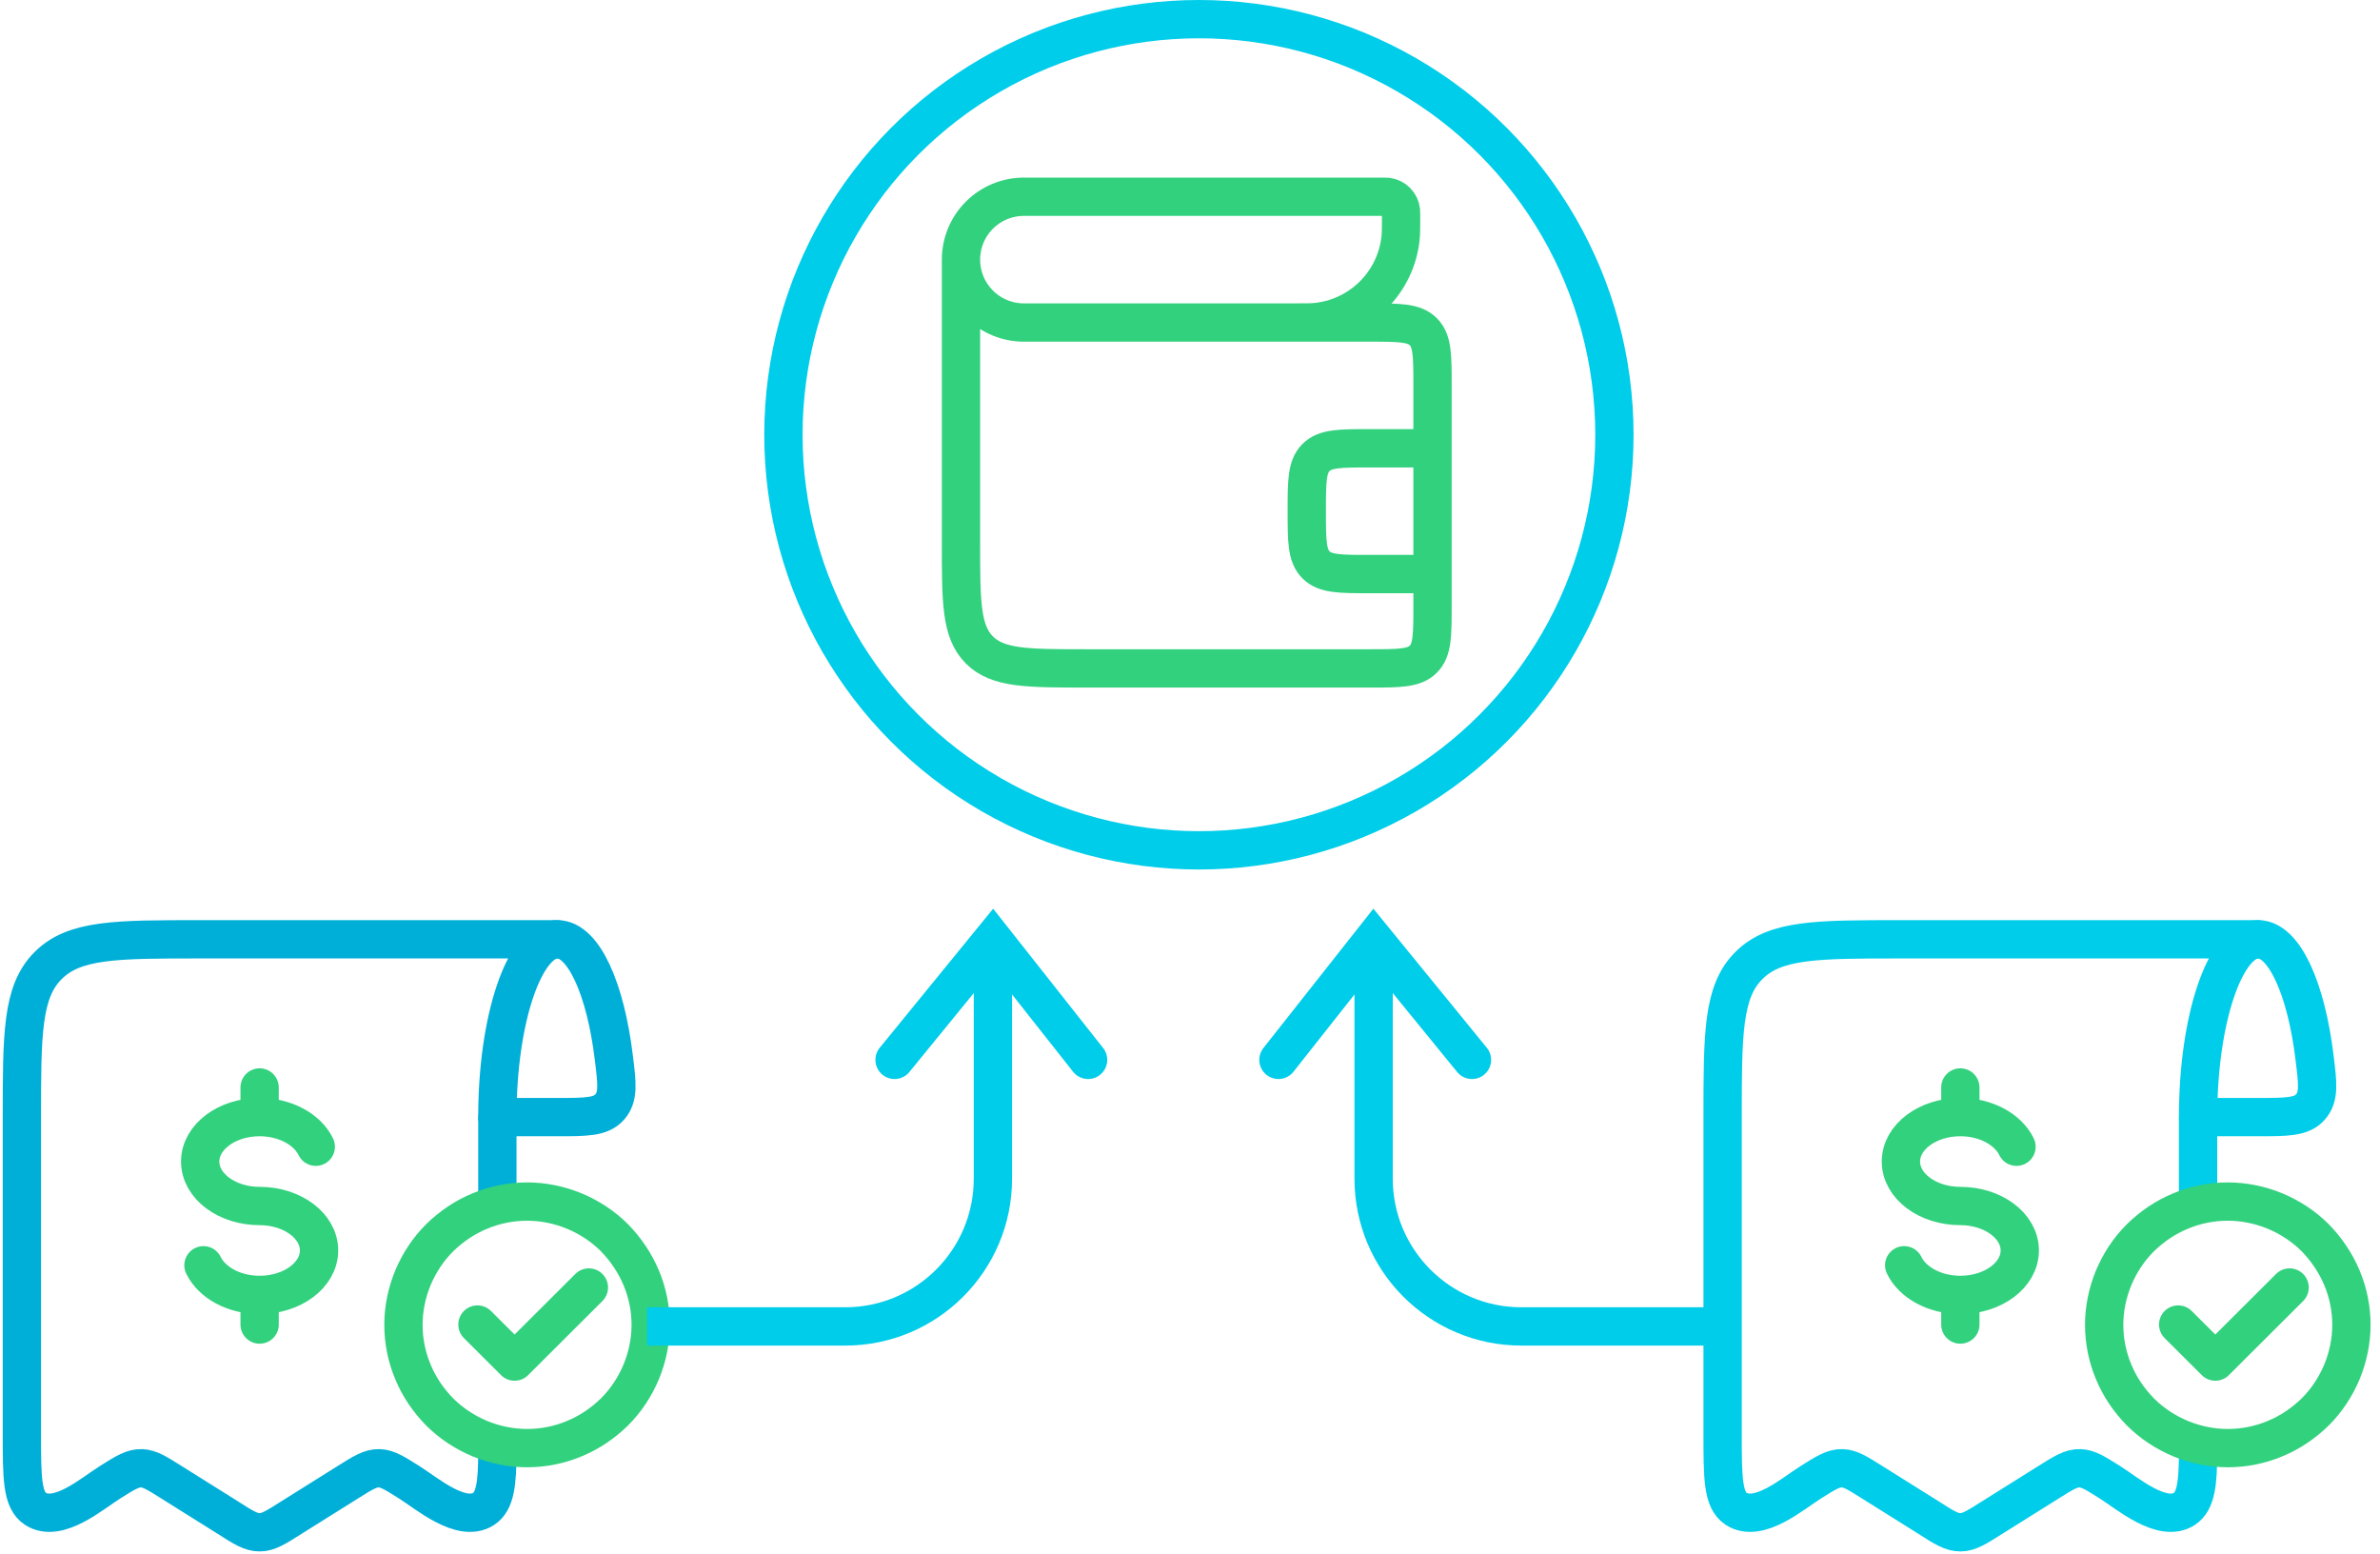 <svg width="435" height="284" viewBox="0 0 435 284" fill="none" xmlns="http://www.w3.org/2000/svg">
<path d="M175.641 47.444C175.641 44.396 176.851 41.473 179.006 39.318C181.162 37.163 184.084 35.952 187.132 35.952H252.801C253.18 35.952 253.375 35.952 253.53 35.969C254.176 36.043 254.778 36.334 255.237 36.794C255.697 37.255 255.986 37.857 256.059 38.503C256.082 38.745 256.089 38.989 256.082 39.233C256.082 41.52 256.082 42.663 255.972 43.628C255.535 47.508 253.793 51.125 251.032 53.886C248.271 56.647 244.655 58.388 240.775 58.826C239.81 58.935 238.666 58.935 236.379 58.935H235.971M175.641 47.444C175.641 50.491 176.851 53.414 179.006 55.569C181.162 57.724 184.084 58.935 187.132 58.935H250.336C255.754 58.935 258.46 58.935 260.144 60.618C261.827 62.302 261.827 65.008 261.827 70.427V81.918M175.641 47.444V99.156C175.641 109.992 175.641 115.405 179.008 118.772C182.375 122.139 187.787 122.139 198.624 122.139H250.336C255.754 122.139 258.46 122.139 260.144 120.455C261.827 118.772 261.827 116.065 261.827 110.647V104.901M261.827 81.918H250.336C244.918 81.918 242.211 81.918 240.528 83.602C238.844 85.285 238.844 87.992 238.844 93.41C238.844 98.828 238.844 101.534 240.528 103.218C242.211 104.901 244.918 104.901 250.336 104.901H261.827M261.827 81.918V104.901" stroke="#32D17E" stroke-width="7"/>
<circle cx="219.13" cy="79.442" r="75.942" stroke="#00CDE9" stroke-width="7"/>
<path d="M101.875 171.64C95.846 171.64 90.904 186.207 90.904 204.132H101.875C107.144 204.132 109.805 204.132 111.435 202.291C113.064 200.45 112.793 198.067 112.195 193.301C110.674 180.684 106.655 171.64 101.875 171.64Z" stroke="#00AFD8" stroke-width="7" stroke-linecap="round" stroke-linejoin="round"/>
<path d="M90.904 204.403V219.836" stroke="#00AFD8" stroke-width="7" stroke-linecap="round" stroke-linejoin="round"/>
<path d="M90.903 265.162C90.903 271.119 90.523 274.314 88.405 275.722C84.331 278.375 77.976 272.852 74.772 270.848C72.11 269.169 70.807 268.357 69.34 268.303C67.765 268.249 66.407 269.061 63.583 270.848L53.209 277.346C50.385 279.134 49.027 280 47.452 280C45.876 280 44.464 279.134 41.694 277.346L31.32 270.848C28.659 269.169 27.355 268.357 25.889 268.303C24.314 268.249 22.956 269.061 20.131 270.848C16.927 272.852 10.626 278.375 6.498 275.722C4 274.097 4 270.036 4 261.805V204.403C4 188.969 4 181.225 8.78 176.46C13.559 171.64 21.218 171.64 36.589 171.64H101.766" stroke="#00AFD8" stroke-width="7" stroke-linecap="round" stroke-linejoin="round"/>
<path d="M47.451 204.132C41.477 204.132 36.588 207.76 36.588 212.255C36.588 216.75 41.477 220.378 47.451 220.378C53.426 220.378 58.314 224.006 58.314 228.501C58.314 232.995 53.426 236.624 47.451 236.624M47.451 204.132C52.177 204.132 56.196 206.406 57.717 209.547M47.451 204.132V198.717M47.451 236.624C42.726 236.624 38.707 234.349 37.186 231.208M47.451 236.624V242.039" stroke="#32D17E" stroke-width="7" stroke-linecap="round" stroke-linejoin="round"/>
<path d="M96.335 264.621C99.322 264.621 102.255 264.025 104.971 262.888C107.741 261.751 110.185 260.072 112.303 258.014C114.421 255.902 116.051 253.411 117.191 250.703C118.332 247.942 118.929 245.017 118.929 242.093C118.929 239.115 118.332 236.191 117.191 233.483C116.051 230.775 114.367 228.284 112.303 226.172C110.185 224.06 107.686 222.436 104.971 221.299C102.201 220.161 99.267 219.566 96.335 219.566C93.347 219.566 90.414 220.161 87.699 221.299C84.928 222.436 82.484 224.114 80.366 226.172C78.248 228.284 76.618 230.775 75.478 233.483C74.337 236.245 73.74 239.169 73.74 242.093C73.74 245.072 74.337 247.996 75.478 250.703C76.618 253.465 78.302 255.902 80.366 258.014C82.484 260.126 84.983 261.751 87.699 262.888C90.469 264.025 93.402 264.621 96.335 264.621Z" stroke="#32D17E" stroke-width="7" stroke-linejoin="round"/>
<path d="M87.264 242.039L94.053 248.808L107.632 235.27" stroke="#32D17E" stroke-width="7" stroke-linecap="round" stroke-linejoin="round"/>
<path d="M118.272 242.384H154.478C169.39 242.384 181.478 230.296 181.478 215.384V171.64" stroke="#00CDE9" stroke-width="7"/>
<path d="M163.502 193.675L181.478 171.64L198.874 193.675" stroke="#00CDE9" stroke-width="7" stroke-linecap="round"/>
<path d="M412.722 171.64C406.693 171.64 401.75 186.207 401.75 204.132H412.722C417.991 204.132 420.652 204.132 422.281 202.291C423.911 200.45 423.639 198.067 423.042 193.301C421.521 180.684 417.502 171.64 412.722 171.64Z" stroke="#00CDE9" stroke-width="7" stroke-linecap="round" stroke-linejoin="round"/>
<path d="M401.75 204.403V219.836" stroke="#00CDE9" stroke-width="7" stroke-linecap="round" stroke-linejoin="round"/>
<path d="M401.75 265.162C401.75 271.119 401.37 274.314 399.252 275.722C395.178 278.375 388.823 272.852 385.619 270.848C382.957 269.169 381.654 268.357 380.187 268.303C378.612 268.249 377.254 269.061 374.43 270.848L364.056 277.346C361.232 279.134 359.874 280 358.299 280C356.724 280 355.311 279.134 352.541 277.346L342.167 270.848C339.506 269.169 338.202 268.357 336.736 268.303C335.161 268.249 333.803 269.061 330.979 270.848C327.774 272.852 321.474 278.375 317.346 275.722C314.847 274.097 314.847 270.036 314.847 261.805V204.403C314.847 188.969 314.847 181.225 319.627 176.46C324.407 171.64 332.065 171.64 347.436 171.64H412.613" stroke="#00CDE9" stroke-width="7" stroke-linecap="round" stroke-linejoin="round"/>
<path d="M358.298 204.132C352.324 204.132 347.436 207.76 347.436 212.255C347.436 216.75 352.324 220.378 358.298 220.378C364.273 220.378 369.161 224.006 369.161 228.501C369.161 232.995 364.273 236.624 358.298 236.624M358.298 204.132C363.024 204.132 367.043 206.406 368.564 209.547M358.298 204.132V198.717M358.298 236.624C353.573 236.624 349.554 234.349 348.033 231.208M358.298 236.624V242.039" stroke="#32D17E" stroke-width="7" stroke-linecap="round" stroke-linejoin="round"/>
<path d="M407.181 264.621C410.169 264.621 413.102 264.025 415.817 262.888C418.587 261.751 421.031 260.072 423.15 258.014C425.268 255.902 426.897 253.411 428.038 250.703C429.179 247.942 429.776 245.017 429.776 242.093C429.776 239.115 429.179 236.191 428.038 233.483C426.897 230.775 425.214 228.284 423.15 226.172C421.031 224.06 418.533 222.436 415.817 221.299C413.047 220.161 410.114 219.566 407.181 219.566C404.194 219.566 401.261 220.161 398.545 221.299C395.775 222.436 393.331 224.114 391.213 226.172C389.095 228.284 387.465 230.775 386.324 233.483C385.184 236.245 384.586 239.169 384.586 242.093C384.586 245.072 385.184 247.996 386.324 250.703C387.465 253.465 389.149 255.902 391.213 258.014C393.331 260.126 395.83 261.751 398.545 262.888C401.315 264.025 404.248 264.621 407.181 264.621Z" stroke="#32D17E" stroke-width="7" stroke-linejoin="round"/>
<path d="M398.111 242.039L404.901 248.808L418.479 235.27" stroke="#32D17E" stroke-width="7" stroke-linecap="round" stroke-linejoin="round"/>
<path d="M314.267 242.384H278.062C263.15 242.384 251.062 230.296 251.062 215.384V171.64" stroke="#00CDE9" stroke-width="7"/>
<path d="M269.037 193.675L251.061 171.64L233.665 193.675" stroke="#00CDE9" stroke-width="7" stroke-linecap="round"/>
</svg>

